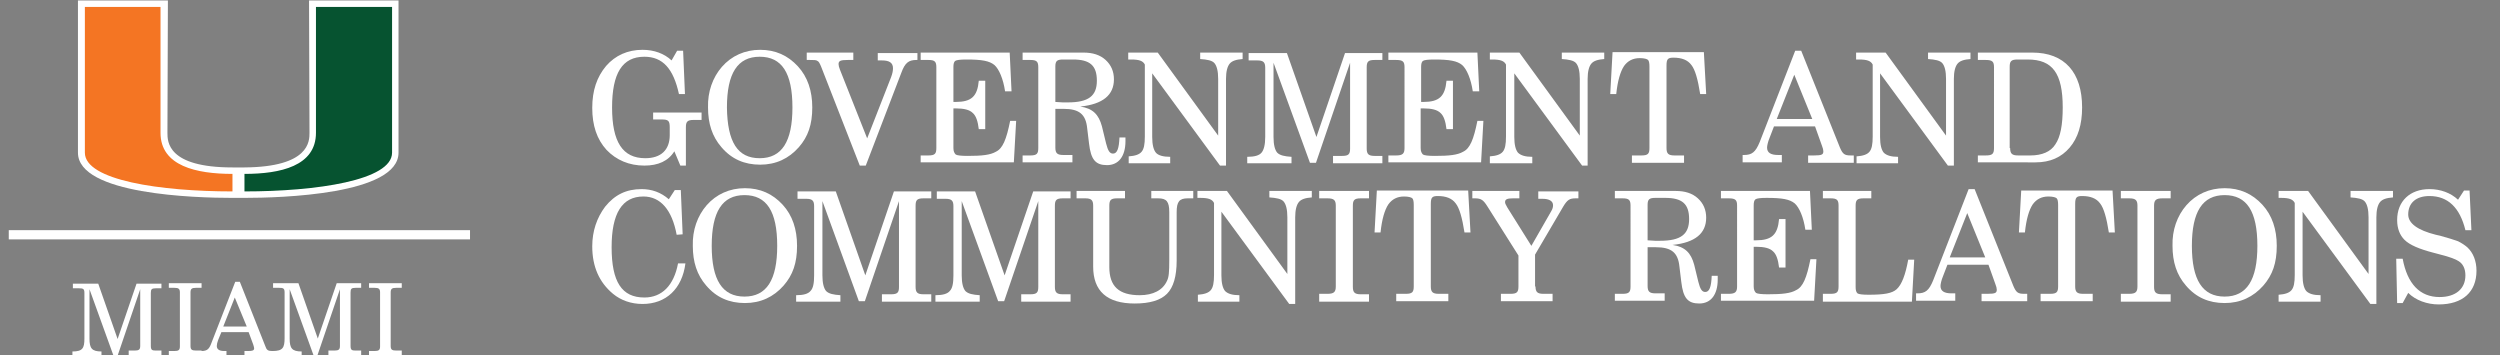 <?xml version="1.0" encoding="utf-8"?>
<!-- Generator: Adobe Illustrator 23.1.1, SVG Export Plug-In . SVG Version: 6.00 Build 0)  -->
<svg version="1.1" id="Layer_1" xmlns="http://www.w3.org/2000/svg" xmlns:xlink="http://www.w3.org/1999/xlink" x="0px" y="0px"
	 viewBox="0 0 542 77" style="enable-background:new 0 0 542 77;" xml:space="preserve">
<rect x="0" y="0" width="542" height="77" fill="#808080" stroke="none"/>
<style type="text/css">
	.st0{fill:#FFFFFF;}
	.st1{fill:#065330;}
	.st2{fill:#F47523;}
	.st3{fill:none;stroke:#FFFFFF;stroke-width:2;}
</style>
<path class="st0" d="M67,0.1l0.1,28.7c0,1.8,0,7.4-14.1,7.5l-1.3,0l-1.3,0c-14.1,0-14.1-5.6-14.1-7.5l0.1-28.7H16.9l0,33
	c0,9.1,25.6,9.8,33.4,9.8h1.2h0.3H53c7.8,0,33.4-0.7,33.4-9.8l0-33H67z"/>
<path class="st1" d="M68.5,28.8l0-27.3H85c0,0,0,30.5,0,31.6c0,6-16.4,8.4-32,8.4c0-0.8,0-2.6,0-3.8C60.8,37.7,68.5,36,68.5,28.8"/>
<path class="st2" d="M34.8,28.8l0-27.3H18.4c0,0,0,30.5,0,31.6c0,6,16.4,8.4,32,8.4c0-0.8,0-2.6,0-3.8C42.6,37.7,34.8,36,34.8,28.8"
	/>
<line class="st3" x1="1.9" y1="50.9" x2="101.9" y2="50.9"/>
<path class="st0" d="M19.4,73.4c0,2.1,0.5,2.8,2.6,2.8v0.9h-6.3v-0.9c2.2,0,2.6-0.7,2.6-2.8v-9.9c0-0.9-0.3-1-1.2-1h-1.3v-1h5.5
	l4.2,12l4.1-12H35v1h-1.2c-0.9,0-1.1,0.2-1.1,1V75c0,0.9,0.3,1,1.1,1H35v1h-7.1v-1h1.3c0.9,0,1.2-0.2,1.2-1V62.7l-4.9,14.4h-0.9
	l-5.2-14.4V73.4z"/>
<path class="st0" d="M36.6,76.1h1.2c0.9,0,1.2-0.2,1.2-1V63.4c0-0.8-0.3-1-1.2-1h-1.2v-1h7.1v1h-1.2c-0.9,0-1.2,0.2-1.2,1V75
	c0,0.8,0.3,1,1.2,1h1.2v1h-7.1V76.1z"/>
<path class="st0" d="M50.9,64.5l-2.5,6.3h5.1L50.9,64.5z M52,61.1L57.5,75c0.3,0.9,0.6,1.1,1.5,1.1c0.1,0,0.3,0,0.4,0v1H53v-1h0.8
	c0.9,0,1.3-0.1,1.3-0.6c0-0.2-0.1-0.4-0.2-0.8l-1-2.7H48l-0.7,1.7c-0.2,0.5-0.3,1-0.3,1.3c0,0.7,0.5,1.1,1.6,1.1h0.5v1h-5.6v-1h0.2
	c1.3,0,1.7-0.5,2.2-1.9l5.1-13.1H52z"/>
<path class="st0" d="M62.8,73.4c0,2.1,0.5,2.8,2.6,2.8v0.9h-6.3v-1c2.2,0,2.6-0.7,2.6-2.8v-9.9c0-0.9-0.3-1-1.2-1h-1.3v-1h5.5
	l4.2,12l4.1-12h5.3v1h-1.2c-0.9,0-1.1,0.2-1.1,1V75c0,0.9,0.3,1,1.1,1h1.2v1h-7.1v-1h1.3c0.9,0,1.2-0.2,1.2-1V62.7l-4.9,14.4H68
	l-5.2-14.4V73.4z"/>
<path class="st0" d="M80,76.1h1.2c0.9,0,1.2-0.2,1.2-1V63.4c0-0.8-0.3-1-1.2-1H80v-1h7.1v1h-1.2c-0.9,0-1.2,0.2-1.2,1V75
	c0,0.8,0.3,1,1.2,1h1.2v1H80V76.1z"/>
<g>
	<path class="st0" d="M141.6,26v-1.6h10.5V26h-1.7c-1.4,0-1.7,0.4-1.7,1.6v8.3h-1.2l-1.3-3.1c-1.3,2.1-3.5,3.1-6.5,3.1
		c-3.3,0-6.1-1.2-8.2-3.4c-2.1-2.3-3.1-5.3-3.1-9.1s1-6.7,3-9.1c2-2.3,4.7-3.5,7.9-3.5c2.5,0,4.7,0.8,6.3,2.3l1.2-2.1h1.3l0.4,9.4
		h-1.3c-1.2-5.5-3.5-8.1-7.5-8.1c-4.8,0-7,3.6-7,11c0,7.5,2.3,11,7.2,11c3.4,0,5.3-1.8,5.3-5v-1.7c0-1.4-0.3-1.7-1.7-1.7H141.6z"/>
	<path class="st0" d="M156.5,14.5c2.1-2.4,5-3.7,8.3-3.7c3.3,0,6,1.2,8.2,3.6c2.1,2.3,3.1,5.3,3.1,8.9c0,3.7-0.9,6.3-2.9,8.6
		c-2.2,2.5-5,3.8-8.4,3.8s-6.2-1.2-8.4-3.8c-2-2.3-2.9-5.1-2.9-8.6C153.4,19.9,154.5,16.8,156.5,14.5z M164.7,34.3
		c4.8,0,7.1-3.6,7.1-11c0-7.5-2.3-11-7.1-11c-4.8,0-7.1,3.6-7.1,11C157.7,30.8,159.9,34.3,164.7,34.3z"/>
	<path class="st0" d="M187.7,35.9h-1.3L178,14.4c-0.3-0.7-0.5-1.1-0.8-1.2c-0.2-0.2-0.8-0.2-1.6-0.2h-0.7v-1.6H185V13h-1.2
		c-1.6,0-2,0.2-2,0.9c0,0.3,0.1,0.7,0.3,1.2L188,30l5.2-13.3c0.3-0.8,0.4-1.4,0.4-1.9c0-1.2-0.8-1.7-2.4-1.7h-0.9v-1.6h8.6V13h-0.2
		c-1.7,0-2.5,0.6-3.3,2.8L187.7,35.9z"/>
	<path class="st0" d="M199.6,35.3v-1.6h1.7c1.4,0,1.7-0.4,1.7-1.6V14.6c0-1.2-0.3-1.6-1.7-1.6h-1.7v-1.6h19.3l0.4,8.4h-1.4
		c-0.4-2.7-1.3-4.8-2.3-5.7c-1.1-0.9-2.7-1.2-6.1-1.2c-1.3,0-2.1,0.1-2.4,0.3s-0.4,0.7-0.4,1.3v7.6h0.5c3.4,0,4.7-1.2,5-4.6h1.4
		v10.5h-1.4c-0.2-1.7-0.6-2.9-1.3-3.5c-0.7-0.7-1.9-1-3.7-1h-0.5v8.6c0,0.7,0.2,1.1,0.5,1.4c0.3,0.2,1.2,0.3,2.6,0.3
		c3.1,0,4.9-0.2,6.1-0.9c1.5-0.7,2.3-2.7,3.1-6.7h1.3l-0.5,9H199.6z"/>
	<path class="st0" d="M221.7,35.3v-1.6h1.7c1.4,0,1.7-0.4,1.7-1.6V14.6c0-1.2-0.3-1.6-1.7-1.6h-1.7v-1.6h13.2c2,0,3.6,0.5,4.8,1.6
		c1.2,1.1,1.8,2.5,1.8,4.2c0,3.4-2.4,5.4-7.3,5.9c2.7,0.4,4,1.7,4.7,4.3l0.9,3.7c0.4,1.6,0.8,2.2,1.5,2.2c0.9,0,1.3-1.1,1.4-3.5h1.3
		c0,0.2,0,0.6,0,0.8c0,3.3-1.5,5.2-4,5.2c-2.5,0-3.5-1.2-3.9-4.7l-0.4-3.3c-0.3-3-1.7-4.2-5.1-4.2h-1.8v8.4c0,1.2,0.4,1.6,1.7,1.6h2
		v1.6H221.7z M228.8,22.1l1.6,0.1c0.3,0,0.5,0,1.1,0c4.5,0,6.3-1.4,6.3-4.7c0-3.3-1.5-4.6-5.2-4.6h-2.1c-1.3,0-1.7,0.3-1.7,1.5V22.1
		z"/>
	<path class="st0" d="M244.7,35.3v-1.4c1.4-0.1,2.3-0.4,2.8-1c0.5-0.6,0.7-1.6,0.7-3.3V14c-0.4-0.8-1.2-1.1-3-1.1h-0.6v-1.5h6.4
		l13.1,18V17.1c0-1.7-0.3-2.8-0.8-3.4c-0.5-0.6-1.6-0.8-3.1-0.9v-1.4h9.2v1.4c-1.4,0.1-2.3,0.4-2.8,1c-0.5,0.6-0.8,1.7-0.8,3.3v18.8
		h-1.3l-14.7-20v13.8c0,1.7,0.3,2.8,0.8,3.4s1.6,0.9,3.1,0.9v1.4H244.7z"/>
	<path class="st0" d="M276.1,13.6v16.1c0,1.7,0.3,2.8,0.8,3.4c0.6,0.6,1.6,0.8,3.1,0.9v1.4h-9.6v-1.4c1.6,0,2.6-0.3,3.1-0.9
		s0.8-1.7,0.8-3.4v-15c0-1.2-0.4-1.6-1.7-1.6h-1.9v-1.6h8.3l6.4,18.2l6.2-18.2h8.1V13h-1.7c-1.4,0-1.7,0.4-1.7,1.6v17.6
		c0,1.2,0.4,1.6,1.7,1.6h1.7v1.6h-10.7v-1.6h2c1.4,0,1.7-0.4,1.7-1.6V13.6l-7.4,21.7H284L276.1,13.6z"/>
	<path class="st0" d="M301,35.3v-1.6h1.7c1.4,0,1.8-0.4,1.8-1.6V14.6c0-1.2-0.3-1.6-1.8-1.6H301v-1.6h19.3l0.4,8.4h-1.4
		c-0.4-2.7-1.3-4.8-2.3-5.7c-1.1-0.9-2.7-1.2-6.1-1.2c-1.3,0-2.1,0.1-2.4,0.3s-0.4,0.7-0.4,1.3v7.6h0.5c3.4,0,4.7-1.2,5-4.6h1.4
		v10.5h-1.4c-0.2-1.7-0.6-2.9-1.3-3.5c-0.7-0.7-1.9-1-3.7-1H308v8.6c0,0.7,0.2,1.1,0.5,1.4c0.3,0.2,1.2,0.3,2.6,0.3
		c3.1,0,4.9-0.2,6.1-0.9c1.5-0.7,2.3-2.7,3.1-6.7h1.3l-0.5,9H301z"/>
	<path class="st0" d="M323,35.3v-1.4c1.4-0.1,2.3-0.4,2.8-1c0.5-0.6,0.7-1.6,0.7-3.3V14c-0.4-0.8-1.2-1.1-3-1.1H323v-1.5h6.4
		l13.1,18V17.1c0-1.7-0.3-2.8-0.8-3.4c-0.5-0.6-1.6-0.8-3.1-0.9v-1.4h9.2v1.4c-1.4,0.1-2.3,0.4-2.8,1c-0.5,0.6-0.8,1.7-0.8,3.3v18.8
		H343l-14.7-20v13.8c0,1.7,0.3,2.8,0.8,3.4c0.6,0.6,1.6,0.9,3.1,0.9v1.4H323z"/>
	<path class="st0" d="M361.3,32.1c0,1.2,0.4,1.6,1.7,1.6h2.1v1.6h-11.3v-1.6h2.1c1.4,0,1.7-0.4,1.7-1.6V14.4c0-0.7-0.1-1.2-0.3-1.4
		c-0.2-0.2-0.8-0.4-1.8-0.4c-1.5,0-2.6,0.6-3.4,1.7c-0.8,1.2-1.4,3.2-1.7,6.1h-1.3l0.5-9.1h19.8l0.5,9.1h-1.3
		c-0.5-3.2-1.1-5.3-1.9-6.3c-0.8-1.1-2.1-1.6-3.9-1.6c-1.2,0-1.5,0.3-1.5,1.7V32.1z"/>
	<path class="st0" d="M389.2,11h1.3l8.4,21c0.6,1.4,1,1.7,2.3,1.7c0.1,0,0.5,0,0.7,0v1.6H392v-1.6h1.3c1.7,0,2-0.2,2-0.9
		c0-0.3-0.1-0.7-0.3-1.2l-1.5-4.2h-8.9l-1,2.6c-0.3,0.7-0.5,1.6-0.5,2c0,1.1,0.8,1.6,2.4,1.6h0.8v1.6h-8.5v-1.6h0.3
		c1.7,0,2.5-0.6,3.4-2.8L389.2,11z M392.9,25.8l-3.9-9.6l-3.8,9.6H392.9z"/>
	<path class="st0" d="M402.5,35.3v-1.4c1.4-0.1,2.3-0.4,2.8-1c0.5-0.6,0.7-1.6,0.7-3.3V14c-0.4-0.8-1.2-1.1-3-1.1h-0.6v-1.5h6.4
		l13.1,18V17.1c0-1.7-0.3-2.8-0.8-3.4c-0.5-0.6-1.6-0.8-3.1-0.9v-1.4h9.2v1.4c-1.4,0.1-2.3,0.4-2.8,1s-0.8,1.7-0.8,3.3v18.8h-1.3
		l-14.7-20v13.8c0,1.7,0.3,2.8,0.8,3.4c0.6,0.6,1.6,0.9,3.1,0.9v1.4H402.5z"/>
	<path class="st0" d="M428.8,35.3v-1.6h1.7c1.4,0,1.8-0.3,1.8-1.6V14.6c0-1.2-0.3-1.6-1.8-1.6h-1.7v-1.6h11.8
		c7,0,10.8,4.3,10.8,11.9c0,3.7-0.9,6.6-2.7,8.7c-1.8,2.1-4.2,3.2-7.4,3.2H428.8z M435.8,32.1c0,1.2,0.4,1.6,1.7,1.6h2.7
		c2.5,0,4.4-0.8,5.4-2.4c1.1-1.6,1.6-4.2,1.6-8c0-7.4-2.2-10.4-7.6-10.4h-2.2c-1.4,0-1.7,0.4-1.7,1.6V32.1z"/>
	<path class="st0" d="M148.6,57.1c-0.7,5.5-4.2,8.8-9.3,8.8c-2.5,0-4.7-0.8-6.4-2.2c-3-2.5-4.5-5.9-4.5-10.3c0-3.3,1-6.2,2.8-8.6
		c2.1-2.6,4.6-3.8,7.9-3.8c2.2,0,4.2,0.7,5.9,2.2l1.3-2h1.3l0.4,9.6l-1.3,0.1c-1-5.4-3.5-8.3-7.2-8.3c-4.6,0-6.9,3.6-6.9,11
		c0,7.5,2.2,10.9,7.1,10.9c3.8,0,6.4-2.6,7.3-7.4L148.6,57.1z"/>
	<path class="st0" d="M153.2,44.5c2.1-2.4,5-3.7,8.3-3.7c3.3,0,6,1.2,8.2,3.6c2.1,2.3,3.1,5.3,3.1,8.9c0,3.7-0.9,6.3-2.9,8.6
		c-2.2,2.5-5,3.8-8.4,3.8s-6.2-1.2-8.4-3.8c-2-2.3-2.9-5.1-2.9-8.6C150.1,49.9,151.2,46.8,153.2,44.5z M161.4,64.3
		c4.8,0,7.1-3.6,7.1-11c0-7.5-2.3-11-7.1-11c-4.8,0-7.1,3.6-7.1,11S156.6,64.3,161.4,64.3z"/>
	<path class="st0" d="M178.3,43.6v16.1c0,1.7,0.3,2.8,0.8,3.4c0.6,0.6,1.6,0.8,3.1,0.9v1.4h-9.6v-1.4c1.6,0,2.6-0.3,3.1-0.9
		c0.6-0.6,0.8-1.7,0.8-3.4v-15c0-1.2-0.4-1.6-1.7-1.6h-1.9v-1.6h8.3l6.4,18.2l6.2-18.2h8.1V43h-1.7c-1.4,0-1.7,0.4-1.7,1.6v17.6
		c0,1.2,0.4,1.6,1.7,1.6h1.7v1.6h-10.7v-1.6h2c1.4,0,1.7-0.4,1.7-1.6V43.6l-7.4,21.7h-1.3L178.3,43.6z"/>
	<path class="st0" d="M208.5,43.6v16.1c0,1.7,0.3,2.8,0.8,3.4c0.6,0.6,1.6,0.8,3.1,0.9v1.4h-9.6v-1.4c1.6,0,2.6-0.3,3.1-0.9
		c0.6-0.6,0.8-1.7,0.8-3.4v-15c0-1.2-0.4-1.6-1.7-1.6h-1.9v-1.6h8.3l6.4,18.2l6.2-18.2h8.1V43h-1.7c-1.4,0-1.7,0.4-1.7,1.6v17.6
		c0,1.2,0.4,1.6,1.7,1.6h1.7v1.6h-10.7v-1.6h2c1.4,0,1.7-0.4,1.7-1.6V43.6l-7.4,21.7h-1.3L208.5,43.6z"/>
	<path class="st0" d="M233.2,41.4h10.7V43h-1.7c-1.4,0-1.7,0.4-1.7,1.6v13.3c0,4.2,2.1,6.1,6.6,6.1c2.9,0,5-1.1,5.9-3.1
		c0.4-0.8,0.5-1.8,0.5-4.6V46c0-2.3-0.6-3-2.4-3h-1.5v-1.6h9.1V43h-1.2c-1.8,0-2.4,0.7-2.4,3v10.5c0,3.4-0.7,5.8-2.1,7.2
		c-1.4,1.4-3.7,2.1-7,2.1c-6,0-9-2.7-9-8V44.6c0-1.2-0.4-1.6-1.7-1.6h-1.9V41.4z"/>
	<path class="st0" d="M259.7,65.3v-1.4c1.4-0.1,2.3-0.4,2.8-1c0.5-0.6,0.7-1.6,0.7-3.3V44c-0.4-0.8-1.2-1.1-3-1.1h-0.6v-1.5h6.4
		l13.1,18V47.1c0-1.7-0.3-2.8-0.8-3.4c-0.5-0.6-1.6-0.8-3.1-0.9v-1.4h9.2v1.4c-1.4,0.1-2.3,0.4-2.8,1c-0.5,0.6-0.8,1.7-0.8,3.3v18.8
		h-1.3l-14.7-20v13.8c0,1.7,0.3,2.8,0.8,3.4c0.6,0.6,1.6,0.9,3.1,0.9v1.4H259.7z"/>
	<path class="st0" d="M286,65.3v-1.6h1.8c1.4,0,1.8-0.4,1.8-1.6V44.6c0-1.2-0.4-1.6-1.8-1.6H286v-1.6h10.8V43H295
		c-1.4,0-1.7,0.4-1.7,1.6v17.6c0,1.2,0.4,1.6,1.7,1.6h1.8v1.6H286z"/>
	<path class="st0" d="M310.2,62.1c0,1.2,0.4,1.6,1.7,1.6h2.1v1.6h-11.3v-1.6h2.1c1.4,0,1.7-0.4,1.7-1.6V44.4c0-0.7-0.1-1.2-0.3-1.4
		c-0.2-0.2-0.8-0.4-1.8-0.4c-1.5,0-2.6,0.6-3.4,1.7c-0.8,1.2-1.4,3.2-1.7,6.1h-1.3l0.5-9.1h19.8l0.5,9.1h-1.3
		c-0.5-3.2-1.1-5.3-1.9-6.3c-0.8-1.1-2.1-1.6-3.9-1.6c-1.2,0-1.5,0.3-1.5,1.7V62.1z"/>
	<path class="st0" d="M332.9,62.1c0,1.2,0.4,1.6,1.7,1.6h2v1.6h-11.2v-1.6h2.1c1.4,0,1.7-0.4,1.7-1.6v-6.7l-6.7-10.6
		c-0.5-0.8-0.9-1.3-1.3-1.5c-0.3-0.2-0.8-0.3-1.4-0.3h-0.6v-1.6h10.2V43h-1.4c-1.2,0-1.7,0.2-1.7,0.8c0,0.3,0.1,0.5,0.5,1.2l5.2,8.3
		l4.3-7.5c0.3-0.5,0.4-0.9,0.4-1.3c0-0.9-0.8-1.4-2.3-1.4h-0.9v-1.6h8.7V43h-0.6c-1.3,0-1.8,0.3-2.7,1.8l-6.1,10.4V62.1z"/>
	<path class="st0" d="M350.1,65.3v-1.6h1.7c1.4,0,1.7-0.4,1.7-1.6V44.6c0-1.2-0.3-1.6-1.7-1.6h-1.7v-1.6h13.2c2,0,3.6,0.5,4.8,1.6
		c1.2,1.1,1.8,2.5,1.8,4.2c0,3.4-2.4,5.4-7.3,5.9c2.7,0.4,4,1.7,4.7,4.3l0.9,3.7c0.4,1.6,0.8,2.2,1.5,2.2c0.9,0,1.3-1.1,1.4-3.5h1.3
		c0,0.2,0,0.6,0,0.8c0,3.3-1.5,5.2-4,5.2c-2.5,0-3.5-1.2-3.9-4.7l-0.4-3.3c-0.3-3-1.7-4.2-5.1-4.2h-1.8v8.4c0,1.2,0.4,1.6,1.7,1.6h2
		v1.6H350.1z M357.2,52.1l1.6,0.1c0.3,0,0.5,0,1.1,0c4.5,0,6.3-1.4,6.3-4.7c0-3.3-1.5-4.6-5.2-4.6h-2.1c-1.3,0-1.7,0.3-1.7,1.5V52.1
		z"/>
	<path class="st0" d="M373.1,65.3v-1.6h1.7c1.4,0,1.8-0.4,1.8-1.6V44.6c0-1.2-0.3-1.6-1.8-1.6h-1.7v-1.6h19.3l0.4,8.4h-1.4
		c-0.4-2.7-1.3-4.8-2.3-5.7c-1.1-0.9-2.7-1.2-6.1-1.2c-1.3,0-2.1,0.1-2.4,0.3c-0.3,0.2-0.4,0.7-0.4,1.3v7.6h0.5c3.4,0,4.7-1.2,5-4.6
		h1.4v10.5h-1.4c-0.2-1.7-0.6-2.9-1.3-3.5c-0.7-0.7-1.9-1-3.7-1h-0.5v8.6c0,0.7,0.2,1.1,0.5,1.4c0.3,0.2,1.2,0.3,2.6,0.3
		c3.1,0,4.9-0.2,6.1-0.9c1.5-0.7,2.3-2.7,3.1-6.7h1.3l-0.5,9H373.1z"/>
	<path class="st0" d="M395.2,65.3v-1.6h1.7c1.4,0,1.7-0.4,1.7-1.6V44.6c0-1.2-0.3-1.6-1.7-1.6h-1.7v-1.6h10.5V43H404
		c-1.4,0-1.7,0.4-1.7,1.6v17.6c0,0.7,0.1,1.1,0.4,1.4c0.3,0.2,1.1,0.3,2.4,0.3c3.4,0,5.1-0.3,6.1-1.2c1.1-1,1.9-3.1,2.5-6.4h1.3
		l-0.5,9.1H395.2z"/>
	<path class="st0" d="M426.8,41h1.3l8.4,21c0.6,1.4,1,1.7,2.3,1.7c0.1,0,0.5,0,0.7,0v1.6h-9.9v-1.6h1.3c1.7,0,2-0.2,2-0.9
		c0-0.3-0.1-0.7-0.3-1.2l-1.5-4.2h-8.9l-1,2.6c-0.3,0.7-0.5,1.6-0.5,2c0,1.1,0.8,1.6,2.4,1.6h0.8v1.6h-8.5v-1.6h0.3
		c1.7,0,2.5-0.6,3.4-2.8L426.8,41z M430.4,55.8l-3.9-9.6l-3.8,9.6H430.4z"/>
	<path class="st0" d="M449.9,62.1c0,1.2,0.4,1.6,1.7,1.6h2.1v1.6h-11.3v-1.6h2.1c1.4,0,1.7-0.4,1.7-1.6V44.4c0-0.7-0.1-1.2-0.3-1.4
		c-0.2-0.2-0.8-0.4-1.8-0.4c-1.5,0-2.6,0.6-3.4,1.7c-0.8,1.2-1.4,3.2-1.7,6.1h-1.3l0.5-9.1H458l0.5,9.1h-1.3
		c-0.5-3.2-1.1-5.3-1.9-6.3c-0.8-1.1-2.1-1.6-3.9-1.6c-1.2,0-1.5,0.3-1.5,1.7V62.1z"/>
	<path class="st0" d="M459.8,65.3v-1.6h1.8c1.4,0,1.8-0.4,1.8-1.6V44.6c0-1.2-0.4-1.6-1.8-1.6h-1.8v-1.6h10.8V43h-1.8
		c-1.4,0-1.8,0.4-1.8,1.6v17.6c0,1.2,0.4,1.6,1.8,1.6h1.8v1.6H459.8z"/>
	<path class="st0" d="M474,44.5c2.1-2.4,5-3.7,8.3-3.7c3.3,0,6,1.2,8.2,3.6c2.1,2.3,3.1,5.3,3.1,8.9c0,3.7-0.9,6.3-2.9,8.6
		c-2.2,2.5-5,3.8-8.4,3.8s-6.2-1.2-8.4-3.8c-2-2.3-2.9-5.1-2.9-8.6C470.9,49.9,472,46.8,474,44.5z M482.3,64.3c4.8,0,7.1-3.6,7.1-11
		c0-7.5-2.3-11-7.1-11c-4.8,0-7.1,3.6-7.1,11S477.5,64.3,482.3,64.3z"/>
	<path class="st0" d="M494,65.3v-1.4c1.4-0.1,2.3-0.4,2.8-1c0.5-0.6,0.7-1.6,0.7-3.3V44c-0.4-0.8-1.2-1.1-3-1.1H494v-1.5h6.4
		l13.1,18V47.1c0-1.7-0.3-2.8-0.8-3.4c-0.5-0.6-1.6-0.8-3.1-0.9v-1.4h9.2v1.4c-1.4,0.1-2.3,0.4-2.8,1c-0.5,0.6-0.8,1.7-0.8,3.3v18.8
		h-1.3l-14.7-20v13.8c0,1.7,0.3,2.8,0.8,3.4c0.6,0.6,1.6,0.9,3.1,0.9v1.4H494z"/>
	<path class="st0" d="M520.9,65.7h-1.2l-0.2-9.6h1.4c1,5.4,3.7,8.3,8,8.3c3.5,0,5.6-1.8,5.6-4.7c0-1.4-0.5-2.5-1.5-3.1
		c-0.6-0.4-1.9-0.9-3.9-1.4l-1.5-0.4c-3.1-0.8-5.2-1.7-6.3-2.8c-1-1-1.6-2.4-1.6-4.3c0-4.1,2.8-6.7,7-6.7c2.4,0,4.6,0.8,6.2,2.3
		l1.3-2h1.2l0.4,8.6h-1.3c-1.2-4.9-3.8-7.4-7.8-7.4c-2.9,0-4.6,1.5-4.6,4c0,1.9,2,3.4,6,4.4l0.9,0.2c1.8,0.5,3.1,0.9,3.9,1.2
		c0.8,0.4,1.4,0.8,2,1.3c1.3,1.2,2,3,2,5.1c0,4.6-3,7.3-8.2,7.3c-2.5,0-5-0.9-6.6-2.5L520.9,65.7z"/>
</g>
</svg>
